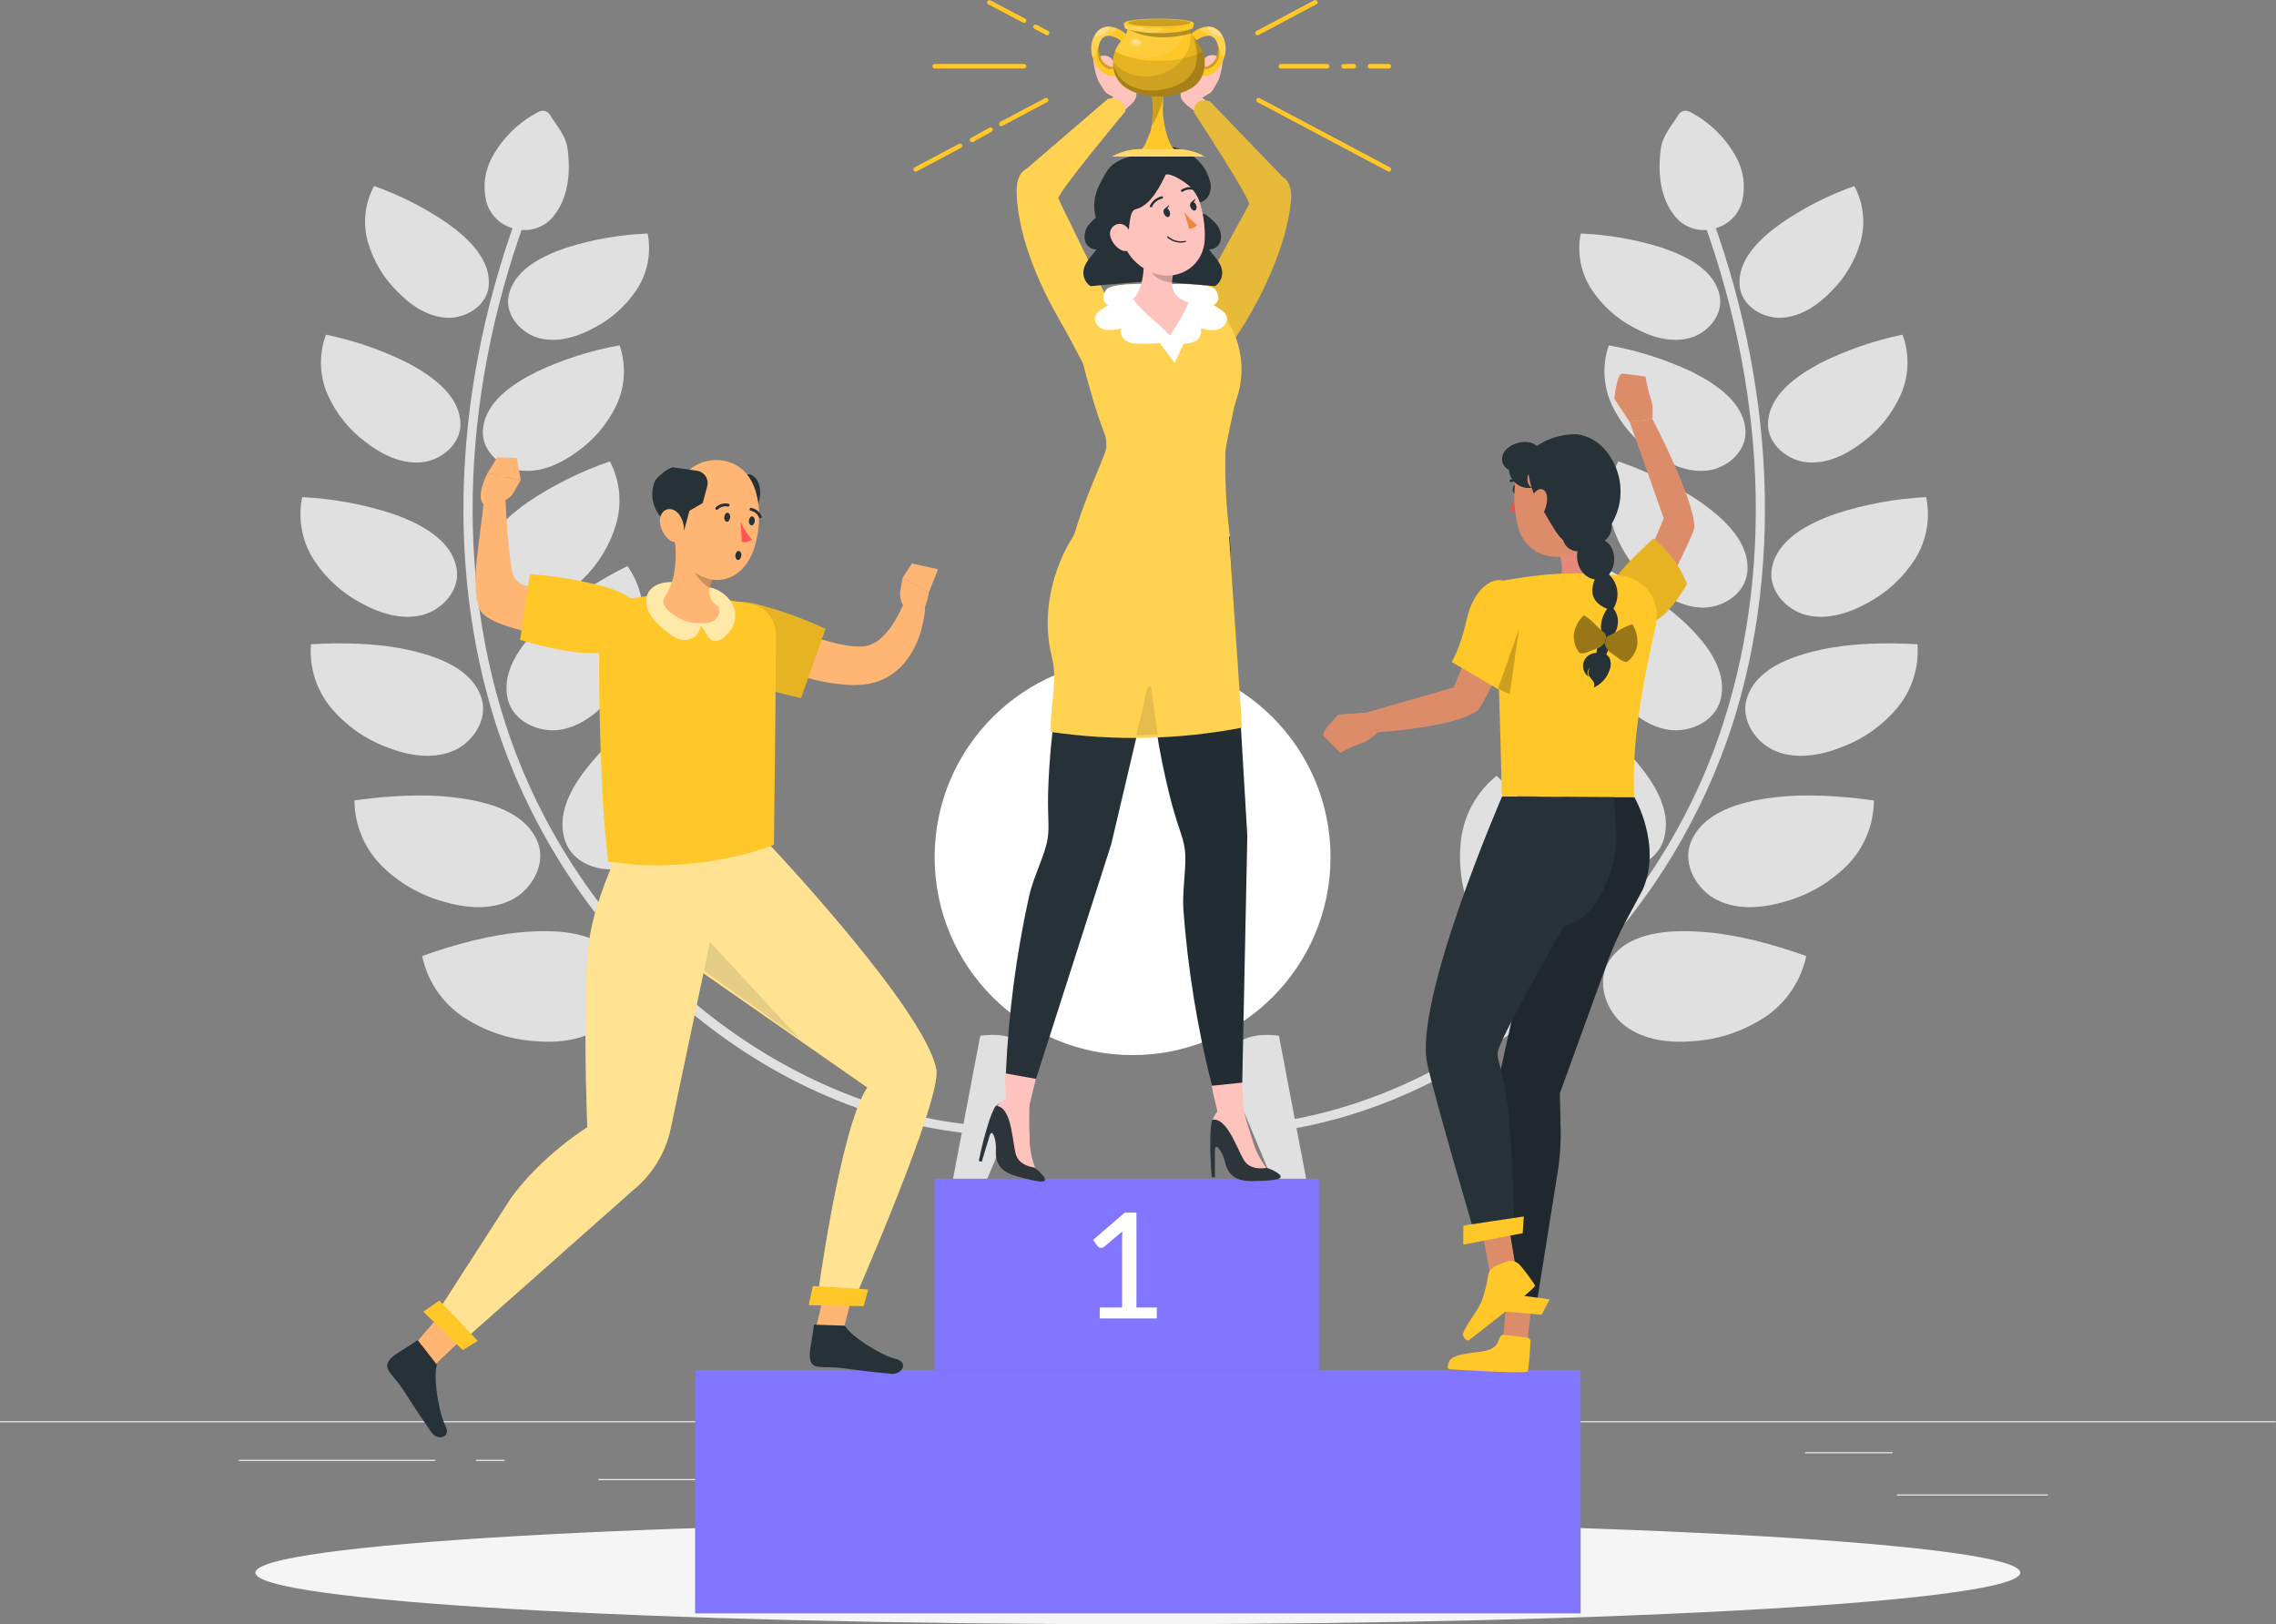 <svg xmlns="http://www.w3.org/2000/svg" width="1191" height="850" viewBox="0 0 1191 850" fill="none"><rect x="0" y="0" width="1191" height="850" fill="#808080" stroke="none"/><path d="M1071.53 782.075H992.645V782.67H1071.53V782.075Z" fill="#EBEBEB"></path><path d="M788.865 788.554H768.168V789.149H788.865V788.554Z" fill="#EBEBEB"></path><path d="M990.256 759.973H944.551V760.569H990.256V759.973Z" fill="#EBEBEB"></path><path d="M227.811 763.974H124.945V764.57H227.811V763.974Z" fill="#EBEBEB"></path><path d="M264.103 763.974H249.027V764.57H264.103V763.974Z" fill="#EBEBEB"></path><path d="M536.246 774.025H313.129V774.62H536.246V774.025Z" fill="#EBEBEB"></path><path d="M1190.85 743.753H0V744.349H1190.85V743.753Z" fill="#EBEBEB"></path><path d="M220.902 500.321C223.627 513.322 231.318 524.747 242.338 532.164C253.331 539.47 266.019 543.825 279.182 544.811C291.925 546.002 305.619 544.549 315.789 536.784C325.959 529.02 330.937 513.611 323.982 502.869C314.146 487.674 293.02 486.388 274.967 487.698C256.914 489.008 237.931 494.271 220.902 500.321Z" fill="#E0E0E0"></path><path d="M382.934 405.981C393.29 414.299 399.99 426.331 401.606 439.515C403.143 452.631 401.264 465.922 396.152 478.099C391.389 490.007 383.934 501.535 372.335 507.084C360.736 512.633 344.803 510.085 338.396 499.01C329.322 483.362 337.777 463.928 347.089 448.423C356.402 432.918 369.811 418.413 382.934 405.981Z" fill="#E0E0E0"></path><path d="M185.484 418.89C185.548 431.581 190.554 443.747 199.441 452.806C208.335 461.735 219.374 468.231 231.499 471.669C243.193 475.241 256.292 476.432 267.224 471.169C278.156 465.905 285.825 452.377 281.514 441.016C275.203 424.916 255.649 419.581 238.525 417.414C221.4 415.246 202.585 416.509 185.484 418.89Z" fill="#E0E0E0"></path><path d="M355.134 361.539C363.234 371.309 367.206 383.851 366.209 396.502C365.118 409.057 360.821 421.12 353.729 431.537C347.036 441.778 337.795 451.138 325.958 454.139C314.121 457.14 299.617 451.758 295.735 440.087C290.233 423.701 301.856 407.125 313.55 394.406C325.244 381.688 340.582 370.661 355.134 361.539Z" fill="#E0E0E0"></path><path d="M162.719 337.151C161.766 349.218 165.56 361.181 173.293 370.494C181.021 379.687 190.987 386.733 202.231 390.953C213.044 395.264 225.405 397.479 236.265 393.335C247.126 389.191 255.319 376.973 252.104 365.802C247.34 350.036 229.239 343.51 213.163 340.009C197.086 336.508 179.152 336.245 162.719 337.151Z" fill="#E0E0E0"></path><path d="M328.357 296.233C335.275 306.153 338.044 318.383 336.074 330.315C334.07 342.142 329.059 353.255 321.522 362.587C314.377 371.78 304.85 379.95 293.37 381.855C281.89 383.76 268.553 377.401 265.79 366.112C261.86 350.131 274.221 335.293 286.32 324.17C299.049 313.057 313.182 303.664 328.357 296.233Z" fill="#E0E0E0"></path><path d="M158.146 260.15C155.796 271.395 157.933 283.112 164.101 292.803C170.292 302.403 178.846 310.252 188.942 315.596C198.611 320.955 209.996 324.528 220.737 321.908C231.479 319.288 240.767 308.785 238.981 297.853C236.433 282.419 220.118 274.036 205.375 268.844C190.081 263.891 174.202 260.969 158.146 260.15Z" fill="#E0E0E0"></path><path d="M319.15 241.454C324.468 251.641 325.613 263.497 322.342 274.512C319.071 285.419 313.051 295.302 304.86 303.212C297.001 311.024 287.045 317.502 275.994 317.978C264.943 318.454 253.13 310.833 251.868 299.806C250.105 284.277 263.538 271.797 276.28 262.747C289.583 253.814 303.995 246.656 319.15 241.454Z" fill="#E0E0E0"></path><path d="M170.581 175.147C166.777 185.353 167.101 196.639 171.486 206.609C175.908 216.492 182.808 225.065 191.516 231.498C199.828 237.905 209.974 242.883 220.43 241.954C230.885 241.025 241.055 232.427 240.936 222.019C240.769 207.181 226.646 197.035 213.57 190.033C199.951 183.218 185.498 178.214 170.581 175.147Z" fill="#E0E0E0"></path><path d="M324.213 180.721C327.756 191.024 327.141 202.303 322.498 212.159C317.813 221.921 310.693 230.312 301.825 236.524C293.37 242.716 283.105 247.432 272.673 246.241C262.241 245.051 252.286 236.286 252.667 225.806C253.215 210.968 267.6 201.18 280.842 194.535C294.633 188.052 309.214 183.408 324.213 180.721Z" fill="#E0E0E0"></path><path d="M195.732 97.361C190.868 106.434 189.74 117.049 192.588 126.942C195.472 136.758 200.836 145.667 208.164 152.807C215.119 159.952 223.979 165.835 233.887 166.287C243.795 166.74 254.417 160.095 255.655 150.258C257.37 136.349 245.462 125.036 234.22 116.915C222.308 108.729 209.367 102.154 195.732 97.361Z" fill="#E0E0E0"></path><path d="M338.913 122.203C340.91 132.307 338.885 142.792 333.269 151.426C327.646 159.974 319.909 166.923 310.809 171.599C302.092 176.362 291.756 179.435 282.229 176.981C272.702 174.528 264.39 165.073 266.105 155.26C268.486 141.47 283.229 134.135 296.471 129.586C310.234 125.277 324.504 122.795 338.913 122.203Z" fill="#E0E0E0"></path><path d="M287.782 60.088C287.196 59.108 286.251 58.396 285.148 58.102C284.044 57.809 282.87 57.957 281.875 58.516C271.632 63.785 263.192 71.985 257.629 82.071C253.752 89.061 252.59 97.237 254.366 105.031C258.201 120.893 279.255 125.918 289.568 113.247C297.523 103.459 298.714 89.907 296.951 77.522C295.975 70.805 291.259 65.852 287.782 60.088Z" fill="#E0E0E0"></path><path d="M508.962 593.397C453.493 587.991 400.119 563.817 354.343 523.685C310.583 484.985 277.929 435.321 259.742 379.807C231.781 292.827 237.997 191.796 277.271 95.337L281.677 97.147C242.927 192.486 236.663 292.351 264.362 378.402C300.778 491.651 401.572 578.178 509.486 588.777L508.962 593.397Z" fill="#E0E0E0"></path><path d="M945.179 500.321C942.459 513.324 934.767 524.75 923.744 532.164C912.74 539.467 900.045 543.822 886.875 544.811C874.157 546.002 860.438 544.549 850.268 536.784C840.099 529.02 835.121 513.611 842.075 502.869C851.912 487.674 873.037 486.388 891.114 487.698C909.192 489.008 928.15 494.271 945.179 500.321Z" fill="#E0E0E0"></path><path d="M783.151 405.981C772.813 414.307 766.131 426.338 764.526 439.515C763.002 452.631 764.88 465.919 769.98 478.099C774.743 490.007 782.198 501.535 793.797 507.084C805.396 512.633 821.329 510.085 827.736 499.01C836.81 483.362 828.379 463.928 819.043 448.423C809.707 432.918 796.274 418.413 783.151 405.981Z" fill="#E0E0E0"></path><path d="M980.594 418.89C980.53 431.581 975.524 443.747 966.637 452.806C957.746 461.74 946.706 468.236 934.579 471.669C922.885 475.241 909.786 476.432 898.854 471.169C887.922 465.905 880.253 452.377 884.706 441.016C890.994 424.916 910.548 419.581 927.577 417.414C944.606 415.246 963.493 416.509 980.594 418.89Z" fill="#E0E0E0"></path><path d="M810.938 361.539C802.836 371.306 798.87 383.852 799.887 396.502C800.956 409.061 805.255 421.13 812.367 431.537C819.036 441.778 828.277 451.138 840.114 454.139C851.951 457.14 866.455 451.757 870.337 440.087C875.839 423.701 864.217 407.124 852.522 394.406C840.828 381.688 825.585 370.661 810.938 361.539Z" fill="#E0E0E0"></path><path d="M1003.36 337.151C1004.31 349.218 1000.52 361.181 992.785 370.494C985.057 379.687 975.091 386.733 963.847 390.953C953.034 395.264 940.697 397.479 929.813 393.335C918.928 389.191 910.759 376.973 913.998 365.802C918.762 350.036 936.839 343.51 952.915 340.009C968.991 336.508 986.926 336.245 1003.36 337.151Z" fill="#E0E0E0"></path><path d="M837.732 296.233C830.796 306.145 828.017 318.379 829.991 330.315C832.016 342.149 837.052 353.263 844.615 362.587C851.76 371.78 861.287 379.95 872.791 381.855C884.294 383.76 897.584 377.401 900.371 366.112C904.277 350.131 891.939 335.293 879.817 324.17C867.071 313.057 852.922 303.665 837.732 296.233Z" fill="#E0E0E0"></path><path d="M1007.94 260.15C1010.29 271.395 1008.15 283.112 1001.98 292.803C995.79 302.403 987.236 310.252 977.14 315.596C967.47 320.955 956.11 324.528 945.345 321.908C934.579 319.288 925.315 308.785 927.101 297.853C929.649 282.419 945.964 274.036 960.73 268.844C976.017 263.89 991.888 260.968 1007.94 260.15Z" fill="#E0E0E0"></path><path d="M846.83 241.454C841.512 251.641 840.367 263.497 843.638 274.512C846.981 285.436 853.075 295.319 861.334 303.212C869.17 311.024 879.126 317.502 890.177 317.978C901.228 318.454 913.041 310.833 914.303 299.806C916.066 284.277 902.657 271.797 889.891 262.747C876.529 253.799 862.052 246.641 846.83 241.454Z" fill="#E0E0E0"></path><path d="M995.552 175.147C999.349 185.356 999.015 196.642 994.623 206.609C990.201 216.492 983.301 225.065 974.593 231.498C966.281 237.905 956.135 242.883 945.703 241.954C935.271 241.025 925.054 232.427 925.173 222.019C925.34 207.181 939.463 197.035 952.539 190.033C966.166 183.216 980.626 178.212 995.552 175.147Z" fill="#E0E0E0"></path><path d="M841.86 180.721C838.317 191.024 838.933 202.303 843.575 212.159C848.26 221.921 855.38 230.312 864.248 236.524C872.703 242.716 882.968 247.432 893.4 246.241C903.832 245.051 913.787 236.286 913.406 225.806C912.859 210.968 898.497 201.18 885.231 194.535C871.441 188.052 856.859 183.408 841.86 180.721Z" fill="#E0E0E0"></path><path d="M970.347 97.361C975.211 106.434 976.339 117.049 973.491 126.942C970.62 136.764 965.254 145.675 957.914 152.807C950.96 159.952 942.1 165.835 932.192 166.287C922.284 166.74 911.662 160.095 910.423 150.258C908.709 136.349 920.617 125.036 931.978 116.915C943.851 108.737 956.753 102.162 970.347 97.361Z" fill="#E0E0E0"></path><path d="M827.164 122.203C825.167 132.307 827.193 142.792 832.809 151.426C838.432 159.974 846.168 166.923 855.268 171.599C863.985 176.362 874.203 179.435 883.849 176.981C893.495 174.528 901.688 165.073 899.973 155.26C897.591 141.47 882.872 134.135 869.606 129.586C855.843 125.277 841.574 122.795 827.164 122.203Z" fill="#E0E0E0"></path><path d="M878.295 60.088C878.885 59.106 879.834 58.394 880.941 58.1C882.048 57.807 883.226 57.956 884.225 58.516C894.456 63.792 902.887 71.991 908.447 82.071C912.324 89.061 913.486 97.237 911.71 105.03C907.875 120.892 886.821 125.918 876.508 113.247C868.553 103.458 867.363 89.907 869.149 77.522C870.101 70.805 874.817 65.852 878.295 60.088Z" fill="#E0E0E0"></path><path d="M657.113 593.397L656.66 588.633C764.527 578.059 865.392 491.532 901.784 378.401C929.412 292.469 923.22 192.629 884.398 97.194L888.828 95.384C928.078 191.843 934.294 292.874 906.333 379.854C888.153 435.352 855.506 485 811.756 523.684C766.051 563.816 712.582 587.99 657.113 593.397Z" fill="#E0E0E0"></path><path d="M512.95 542.047L498.66 617.142H516.523L541.555 557.243C541.555 557.243 539.768 538.475 512.95 542.047Z" fill="#E0E0E0"></path><path d="M669.252 542.047L683.542 617.142H665.68L640.672 557.243C640.672 557.243 642.482 538.475 669.252 542.047Z" fill="#E0E0E0"></path><path d="M592.666 552.17C649.871 552.17 696.246 505.796 696.246 448.59C696.246 391.385 649.871 345.01 592.666 345.01C535.46 345.01 489.086 391.385 489.086 448.59C489.086 505.796 535.46 552.17 592.666 552.17Z" fill="white"></path><path d="M590.943 512.896C626.458 512.896 655.248 484.105 655.248 448.59C655.248 413.075 626.458 384.284 590.943 384.284C555.427 384.284 526.637 413.075 526.637 448.59C526.637 484.105 555.427 512.896 590.943 512.896Z" fill="white"></path><path d="M595.428 850C850.466 850 1057.21 837.929 1057.21 823.039C1057.21 808.149 850.466 796.079 595.428 796.079C340.39 796.079 133.641 808.149 133.641 823.039C133.641 837.929 340.39 850 595.428 850Z" fill="#F5F5F5"></path><path d="M827.093 717.031H363.758V844.332H827.093V717.031Z" fill="#6352FF"></path><path opacity="0.2" d="M827.093 717.031H363.758V844.356H827.093V717.031Z" fill="white"></path><path d="M690.173 616.88H489.062V716.935H690.173V616.88Z" fill="#6352FF"></path><path opacity="0.2" d="M690.173 616.88H489.062V716.935H690.173V616.88Z" fill="white"></path><path d="M535.887 11.976C535.697 11.985 535.508 11.944 535.339 11.857L517.238 2.331C517.089 2.264 516.956 2.167 516.846 2.046C516.736 1.926 516.652 1.784 516.599 1.629C516.546 1.475 516.526 1.311 516.539 1.148C516.552 0.985 516.599 0.827 516.676 0.683C516.753 0.539 516.858 0.413 516.986 0.311C517.114 0.21 517.261 0.136 517.419 0.094C517.577 0.051 517.742 0.042 517.903 0.067C518.065 0.091 518.219 0.148 518.358 0.235L536.459 9.761C536.597 9.836 536.718 9.938 536.817 10.059C536.916 10.181 536.989 10.322 537.033 10.472C537.078 10.623 537.092 10.78 537.075 10.937C537.058 11.092 537.01 11.243 536.935 11.381C536.831 11.566 536.678 11.72 536.494 11.825C536.309 11.929 536.099 11.982 535.887 11.976Z" fill="#FFC727"></path><path d="M547.982 18.455C547.785 18.461 547.589 18.42 547.411 18.336L541.313 15.097C541.174 15.024 541.05 14.924 540.948 14.803C540.847 14.682 540.771 14.542 540.725 14.391C540.678 14.241 540.662 14.082 540.677 13.925C540.693 13.768 540.739 13.616 540.813 13.477C540.965 13.199 541.219 12.991 541.521 12.898C541.824 12.804 542.151 12.833 542.433 12.977L548.53 16.216C548.808 16.367 549.016 16.622 549.109 16.924C549.203 17.227 549.174 17.554 549.03 17.835C548.927 18.023 548.776 18.18 548.591 18.289C548.407 18.398 548.196 18.455 547.982 18.455Z" fill="#FFC727"></path><path d="M535.885 35.865H489.109C488.793 35.865 488.49 35.739 488.267 35.516C488.043 35.293 487.918 34.99 487.918 34.674C487.918 34.358 488.043 34.055 488.267 33.832C488.49 33.609 488.793 33.483 489.109 33.483H535.885C536.201 33.483 536.504 33.609 536.727 33.832C536.951 34.055 537.076 34.358 537.076 34.674C537.076 34.99 536.951 35.293 536.727 35.516C536.504 35.739 536.201 35.865 535.885 35.865Z" fill="#FFC727"></path><path d="M479.174 89.81C478.959 89.813 478.748 89.757 478.563 89.648C478.378 89.539 478.227 89.381 478.126 89.191C478.051 89.052 478.005 88.9 477.99 88.743C477.975 88.586 477.991 88.427 478.037 88.277C478.084 88.126 478.16 87.986 478.261 87.865C478.362 87.744 478.486 87.644 478.626 87.571L501.776 75.282C501.915 75.207 502.067 75.161 502.224 75.146C502.381 75.131 502.54 75.147 502.69 75.193C502.841 75.24 502.981 75.316 503.102 75.417C503.223 75.518 503.323 75.642 503.396 75.782C503.47 75.919 503.515 76.07 503.53 76.225C503.545 76.38 503.529 76.537 503.482 76.685C503.436 76.834 503.36 76.972 503.259 77.091C503.158 77.21 503.035 77.307 502.895 77.378L479.745 89.667C479.569 89.759 479.373 89.808 479.174 89.81Z" fill="#FFC727"></path><path d="M508.661 74.449C508.446 74.452 508.235 74.396 508.05 74.287C507.865 74.177 507.714 74.019 507.613 73.829C507.465 73.553 507.429 73.231 507.514 72.929C507.598 72.627 507.796 72.369 508.065 72.21L517.711 66.827C517.847 66.748 517.997 66.696 518.152 66.676C518.308 66.656 518.466 66.667 518.617 66.709C518.768 66.751 518.91 66.824 519.032 66.922C519.155 67.02 519.256 67.142 519.331 67.28C519.485 67.555 519.524 67.879 519.439 68.183C519.354 68.487 519.153 68.744 518.878 68.899L509.232 74.306C509.057 74.401 508.86 74.45 508.661 74.449Z" fill="#FFC727"></path><path d="M523.971 66.017C523.756 66.021 523.544 65.965 523.36 65.855C523.175 65.746 523.023 65.588 522.923 65.398C522.848 65.259 522.802 65.107 522.787 64.95C522.772 64.793 522.788 64.635 522.834 64.484C522.881 64.333 522.957 64.193 523.058 64.072C523.159 63.951 523.283 63.851 523.423 63.779L546.859 51.346C546.994 51.271 547.144 51.224 547.298 51.208C547.452 51.191 547.608 51.205 547.757 51.25C547.905 51.294 548.043 51.367 548.163 51.466C548.283 51.564 548.382 51.685 548.454 51.822C548.53 51.96 548.577 52.111 548.594 52.267C548.611 52.423 548.597 52.581 548.553 52.731C548.509 52.882 548.435 53.022 548.336 53.144C548.238 53.266 548.116 53.367 547.978 53.442L524.542 65.874C524.366 65.966 524.17 66.016 523.971 66.017Z" fill="#FFC727"></path><path d="M658.006 18.455C657.791 18.459 657.58 18.402 657.395 18.293C657.21 18.184 657.059 18.026 656.958 17.836C656.883 17.697 656.837 17.545 656.822 17.388C656.807 17.231 656.823 17.072 656.869 16.922C656.916 16.771 656.992 16.631 657.093 16.51C657.194 16.389 657.318 16.289 657.458 16.216L687.753 0.14C687.89 0.066 688.041 0.02 688.196 0.005C688.351 -0.01 688.508 0.007 688.657 0.053C688.805 0.1 688.943 0.176 689.062 0.277C689.181 0.378 689.279 0.501 689.349 0.64C689.424 0.776 689.471 0.925 689.488 1.079C689.504 1.234 689.49 1.389 689.445 1.538C689.401 1.687 689.328 1.825 689.229 1.945C689.131 2.064 689.01 2.164 688.873 2.236L658.577 18.336C658.399 18.421 658.203 18.462 658.006 18.455Z" fill="#FFC727"></path><path d="M694.479 35.865H670.234C669.918 35.865 669.615 35.74 669.392 35.517C669.168 35.293 669.043 34.99 669.043 34.675C669.043 34.359 669.168 34.056 669.392 33.832C669.615 33.609 669.918 33.484 670.234 33.484H694.479C694.795 33.484 695.098 33.609 695.322 33.832C695.545 34.056 695.67 34.359 695.67 34.675C695.67 34.831 695.64 34.986 695.58 35.13C695.52 35.275 695.432 35.406 695.322 35.517C695.211 35.627 695.08 35.715 694.935 35.775C694.791 35.834 694.636 35.865 694.479 35.865Z" fill="#FFC727"></path><path d="M708.46 35.865H703.078C702.762 35.865 702.459 35.74 702.235 35.517C702.012 35.293 701.887 34.99 701.887 34.675C701.887 34.359 702.012 34.056 702.235 33.832C702.459 33.609 702.762 33.484 703.078 33.484H708.46C708.774 33.49 709.073 33.617 709.296 33.839C709.518 34.061 709.645 34.361 709.651 34.675C709.651 34.99 709.526 35.293 709.302 35.517C709.079 35.74 708.776 35.865 708.46 35.865Z" fill="#FFC727"></path><path d="M726.806 35.865H716.898C716.582 35.865 716.279 35.74 716.056 35.517C715.833 35.293 715.707 34.99 715.707 34.675C715.707 34.359 715.833 34.056 716.056 33.832C716.279 33.609 716.582 33.484 716.898 33.484H726.758C727.074 33.484 727.377 33.609 727.6 33.832C727.823 34.056 727.949 34.359 727.949 34.675C727.949 34.982 727.83 35.278 727.617 35.5C727.404 35.722 727.113 35.853 726.806 35.865Z" fill="#FFC727"></path><path d="M726.796 89.81C726.604 89.811 726.415 89.762 726.248 89.667L657.989 53.441C657.711 53.29 657.503 53.036 657.41 52.733C657.316 52.431 657.344 52.104 657.489 51.822C657.563 51.684 657.665 51.562 657.787 51.464C657.909 51.365 658.049 51.291 658.199 51.247C658.35 51.203 658.508 51.189 658.664 51.206C658.82 51.222 658.971 51.27 659.108 51.346L727.368 87.571C727.601 87.697 727.786 87.898 727.893 88.141C727.999 88.384 728.022 88.656 727.956 88.914C727.89 89.171 727.74 89.399 727.53 89.561C727.32 89.724 727.062 89.811 726.796 89.81Z" fill="#FFC727"></path><path d="M791.441 649.414L786.582 699.977L799.229 701.906L804.731 655.177L791.441 649.414Z" fill="#DD8C6A"></path><path d="M799.039 699.93C799.553 699.99 800.025 700.242 800.361 700.635C800.696 701.028 800.871 701.533 800.849 702.05C800.686 707.278 800.241 712.494 799.516 717.674C798.873 719.198 758.312 716.578 758.312 716.578C756.883 715.53 757.693 714.435 758.479 712.101C761.289 708.195 771.269 708.219 777.199 706.932C784.225 705.384 783.773 701.526 785.059 699.502C785.267 699.182 785.56 698.926 785.905 698.762C786.249 698.598 786.632 698.533 787.012 698.573L799.039 699.93Z" fill="#FFC727"></path><path d="M855.22 417.175C855.22 417.175 869.725 441.993 859.698 465.405L851.267 481.076C847.653 487.79 844.471 494.726 841.74 501.845L816.232 572.2L816.637 590.158C816.848 598.703 816.209 607.247 814.732 615.666L803.847 683.806L782.055 680.377L783.269 569.056L816.923 417.175H855.22Z" fill="#263238"></path><g opacity="0.2"><path d="M855.22 417.175C855.22 417.175 869.725 441.992 859.698 465.405L851.267 481.076C847.653 487.789 844.471 494.726 841.74 501.844L816.232 572.2L816.637 590.158C816.848 598.703 816.209 607.247 814.732 615.666L803.847 683.806L782.055 680.376L783.269 569.056L816.923 417.175H855.22Z" fill="black"></path></g><path d="M781.021 676.113C781.545 675.946 810.888 679.995 810.888 679.995L806.72 688.021L778.449 685.64L781.021 676.113Z" fill="#FFC727"></path><path d="M775.311 324.336L760.688 359.776L715.078 372.899L721.175 383.164C721.175 383.164 761.331 380.782 773.263 371.78C775.931 369.755 794.103 331.291 794.103 331.291L775.311 324.336Z" fill="#DD8C6A"></path><path d="M715.082 372.899L700.53 373.947C700.53 373.947 690.884 383.165 692.67 385.189C694.456 387.213 701.363 393.954 701.363 393.954C704.935 391.938 708.682 390.248 712.557 388.904C715.534 388.357 721.179 383.117 721.179 383.117L715.082 372.899Z" fill="#DD8C6A"></path><path d="M818.616 484.506C818.616 484.506 785.272 542.238 783.819 550.383C782.962 555.147 786.534 557.338 789.392 582.87C791.488 601.304 792.703 639.506 792.131 643.174L772.125 647.247C772.125 647.247 750.475 573.938 746.831 556.48C739.853 523.137 786.034 416.794 786.034 416.794L844.695 417.175L845.791 436.538C846.743 453.21 835.311 482.529 818.616 484.506Z" fill="#263238"></path><path d="M775.527 643.65L779.838 667.301L793.2 663.633L789.008 638.315L775.527 643.65Z" fill="#DD8C6A"></path><path d="M787.986 660.322C789.302 659.788 790.756 659.694 792.13 660.054C793.504 660.415 794.724 661.211 795.607 662.323C798.391 665.625 800.96 669.101 803.3 672.731C803.8 674.303 768.48 701.55 768.48 701.55C766.741 701.693 764.812 698.549 765.693 697.548C767.718 692.404 773.053 686.426 775.387 680.877C776.916 676.521 778.032 672.032 778.721 667.468C778.903 666.364 779.368 665.326 780.068 664.454C780.769 663.582 781.684 662.905 782.722 662.49L787.986 660.322Z" fill="#FFC727"></path><path d="M765.767 641.507C766.219 641.197 797.396 636.624 797.396 636.624L796.824 645.365L765.695 651.343L765.767 641.507Z" fill="#FFC727"></path><path d="M793.412 258.269C792.547 261.275 791.366 264.181 789.887 266.938C790.305 267.429 790.852 267.793 791.467 267.991C792.081 268.189 792.738 268.212 793.364 268.057L793.412 258.269Z" fill="#DF5753"></path><path d="M793.226 253.838C792.321 253.838 791.606 254.934 791.583 256.22C791.559 257.506 792.297 258.602 793.202 258.602C794.107 258.602 794.846 257.506 794.846 256.22C794.846 254.934 794.131 253.838 793.226 253.838Z" fill="#263238"></path><path d="M835.731 274.44C833.706 284.539 831.634 303.021 838.684 309.856C838.684 309.856 835.85 320.097 817.058 320.002C796.385 320.002 807.246 309.689 807.246 309.689C818.535 307.046 818.297 298.686 816.367 290.802L835.731 274.44Z" fill="#E58A7B"></path><path d="M841.382 251.433C840.239 268.319 840.12 275.488 831.546 284.11C818.637 297.09 798.202 292.017 794.225 275.226C790.676 260.007 790.962 238.191 807.586 231.57C819.375 226.806 834.952 229.188 839.739 241.097C841.061 244.373 841.623 247.908 841.382 251.433Z" fill="#DD8C6A"></path><path d="M844.672 311.023C844.817 310.027 844.567 309.013 843.975 308.199C843.383 307.385 842.496 306.834 841.504 306.664C833.883 305.378 816.52 302.711 807.756 303.878C801.254 304.759 799.539 308.522 799.229 311.642C799.143 312.639 799.451 313.629 800.088 314.4C800.725 315.171 801.64 315.66 802.635 315.763H803.254L841.028 314.238C841.91 314.197 842.753 313.856 843.415 313.271C844.078 312.687 844.521 311.894 844.672 311.023Z" fill="#FFC727"></path><path opacity="0.6" d="M844.672 311.023C844.817 310.027 844.567 309.013 843.975 308.199C843.383 307.385 842.496 306.834 841.504 306.664C833.883 305.378 816.52 302.711 807.756 303.878C801.254 304.759 799.539 308.522 799.229 311.642C799.143 312.639 799.451 313.629 800.088 314.4C800.725 315.171 801.64 315.66 802.635 315.763H803.254L841.028 314.238C841.91 314.197 842.753 313.856 843.415 313.271C844.078 312.687 844.521 311.894 844.672 311.023Z" fill="black"></path><path d="M858.263 300.877L870.6 271.225L852.785 220.685L864.694 219.28C864.694 219.28 886.558 260.936 886.677 275.893C886.677 279.251 867.266 317.144 867.266 317.144L858.263 300.877Z" fill="#DD8C6A"></path><path d="M840.945 310.713C840.945 303.449 865.215 281.799 865.215 281.799C872.742 287.713 878.608 295.475 882.244 304.33L882.768 305.64C882.768 305.64 870.859 327.075 861.571 326.003C851.83 324.932 840.945 319.811 840.945 310.713Z" fill="#FFC727"></path><path opacity="0.1" d="M840.945 310.713C840.945 303.449 865.215 281.799 865.215 281.799C872.742 287.713 878.608 295.475 882.244 304.33L882.768 305.64C882.768 305.64 870.859 327.075 861.571 326.003C851.83 324.932 840.945 319.811 840.945 310.713Z" fill="black"></path><path d="M782 304.712C782 304.712 784.001 332.339 785.906 416.651L855.118 417.032C854.237 392.668 856.904 369.708 866.526 326.814C867.19 323.897 867.224 320.873 866.628 317.943C866.031 315.012 864.817 312.242 863.066 309.817C861.315 307.393 859.067 305.369 856.473 303.881C853.879 302.393 850.998 301.474 848.021 301.187C846.115 300.996 844.186 300.853 842.281 300.734C831.819 299.917 821.312 299.861 810.842 300.567C797.314 301.687 782 304.712 782 304.712Z" fill="#FFC727"></path><path d="M767.643 323.622C764.046 339.746 759.664 346.439 759.664 346.439L785.22 361.443C785.22 361.443 803.321 317.239 800.129 308.379C798.176 302.973 792.341 302.758 788.006 304.235C788.006 304.235 787.887 304.235 787.84 304.235C780.075 301.115 770.787 309.689 767.643 323.622Z" fill="#FFC727"></path><path d="M800.251 235.142C798.31 245.124 800.244 255.471 805.657 264.08C809.087 269.462 811.898 275.226 815.565 280.132C816.73 281.713 818.209 283.037 819.908 284.021C821.608 285.005 823.492 285.628 825.443 285.852C827.394 286.075 829.37 285.894 831.248 285.32C833.126 284.746 834.865 283.79 836.358 282.514C842.94 276.876 847.068 268.898 847.869 260.268C848.669 251.639 846.078 243.037 840.645 236.285C836.924 231.409 831.446 228.179 825.378 227.282C820.202 227.138 815.055 228.096 810.278 230.093C806.658 231.474 803.871 233.904 800.251 235.142Z" fill="#263238"></path><path d="M809.581 260.721C809.558 263.925 808.625 267.055 806.889 269.748C804.508 273.225 801.864 271.892 801.197 268.152C800.602 264.889 801.197 259.078 804.055 256.839C806.913 254.601 809.581 256.935 809.581 260.721Z" fill="#DD8C6A"></path><path opacity="0.2" d="M783.953 360.253L794.837 329.291L790.074 363.039C787.877 362.504 785.8 361.559 783.953 360.253Z" fill="black"></path><path d="M852.781 220.78L844.73 208.61C844.73 208.61 846.16 195.32 848.851 195.511C851.542 195.701 861.093 197.059 861.093 197.059C861.688 201.103 862.637 205.088 863.927 208.967C865.308 211.682 864.594 219.351 864.594 219.351L852.781 220.78Z" fill="#DD8C6A"></path><path d="M786.364 238.071C785.83 239.543 785.866 241.161 786.466 242.607C787.065 244.052 788.184 245.221 789.603 245.883C789.714 247.331 790.13 248.738 790.823 250.013C791.516 251.289 792.47 252.403 793.624 253.285C794.777 254.166 796.103 254.794 797.516 255.127C798.928 255.461 800.395 255.492 801.821 255.22C799.13 254.196 798.701 250.456 799.939 247.765C802.202 243.002 809.99 237.571 803.464 232.808C798.51 229.164 788.341 232.403 786.364 238.071Z" fill="#263238"></path><path d="M790.719 252.314C791.512 251.995 792.369 251.872 793.219 251.955C794.069 252.038 794.886 252.324 795.602 252.79L795.792 252.909C795.947 252.967 796.117 252.967 796.271 252.91C796.426 252.853 796.555 252.743 796.635 252.599C796.716 252.456 796.742 252.288 796.71 252.126C796.678 251.965 796.589 251.82 796.459 251.719C795.573 251.114 794.556 250.729 793.491 250.596C792.426 250.464 791.346 250.587 790.338 250.956C790.189 251.019 790.064 251.128 789.981 251.266C789.935 251.346 789.904 251.433 789.893 251.525C789.881 251.616 789.887 251.709 789.911 251.798C789.936 251.886 789.978 251.969 790.035 252.042C790.092 252.114 790.162 252.174 790.243 252.219C790.384 252.309 790.554 252.343 790.719 252.314Z" fill="#263238"></path><path d="M839.78 344.129C839.78 343.986 843.424 337.579 842.9 333.625C843.953 332.735 844.818 331.645 845.448 330.419C846.077 329.193 846.458 327.854 846.568 326.48C846.889 323.597 846.077 320.703 844.306 318.406C846.022 315.625 846.722 312.336 846.288 309.097C845.854 305.858 844.312 302.87 841.924 300.639C846.187 295.59 845.52 286.039 839.733 282.895C841.59 281.477 842.839 279.408 843.228 277.104C843.617 274.801 843.117 272.435 841.829 270.486C840.9 270.486 840.924 269.367 840.09 269.748C836.47 271.7 833.38 274.504 831.087 277.917C827.688 275.749 823.613 274.902 819.631 275.536C818.653 276.663 818.018 278.047 817.801 279.524C817.585 281.001 817.796 282.509 818.41 283.869C819.024 285.23 820.015 286.386 821.265 287.201C822.516 288.016 823.974 288.456 825.466 288.468C824.276 295.042 827.848 302.258 834.541 303.187C831.54 310.499 833.731 315.691 841.043 318.621C837.851 322.717 836.47 329.243 839.28 333.625C838.096 334.685 837.139 335.975 836.467 337.416C835.796 338.857 835.424 340.42 835.374 342.009C834.874 346.963 839.78 344.129 839.78 344.129Z" fill="#263238"></path><path d="M837.025 341.961C835.435 341.525 833.742 341.679 832.256 342.393C830.771 343.107 829.594 344.334 828.941 345.848C828.289 347.361 828.205 349.06 828.706 350.63C829.207 352.2 830.258 353.537 831.666 354.393C831.32 354.058 831.056 353.647 830.894 353.193C830.732 352.739 830.676 352.254 830.731 351.776C830.786 351.297 830.951 350.837 831.212 350.432C831.474 350.027 831.824 349.687 832.238 349.439C831.731 349.947 831.38 350.589 831.228 351.29C831.076 351.991 831.129 352.721 831.38 353.393C832.047 354.431 832.779 355.425 833.572 356.37C833.955 356.85 834.197 357.429 834.268 358.039C834.34 358.649 834.239 359.268 833.977 359.824C835.939 358.946 837.696 357.666 839.132 356.066C840.568 354.465 841.652 352.581 842.312 350.535C843.074 348.607 843.074 346.461 842.312 344.533C841.846 343.575 841.072 342.8 840.113 342.334C839.154 341.867 838.067 341.736 837.025 341.961Z" fill="#263238"></path><path d="M837.021 338.746L830.067 341.556C828.963 341.882 827.807 341.996 826.661 341.89C824.387 339.103 823.285 335.542 823.588 331.958C824.12 328.094 826.002 324.542 828.9 321.931C831.459 323.634 833.796 325.65 835.854 327.933C836.986 329.101 838.196 330.191 839.474 331.196C840.053 331.836 840.407 332.647 840.485 333.506C840.562 334.365 840.358 335.226 839.903 335.959C839.008 337.346 837.747 338.459 836.259 339.175C836.33 338.722 836.95 339.103 837.021 338.746Z" fill="#FFC727"></path><path d="M842.001 340.842L848.027 345.319C849.001 345.924 850.086 346.329 851.218 346.51C854.125 344.397 856.098 341.237 856.72 337.698C857.194 333.826 856.282 329.912 854.148 326.647C851.238 327.643 848.462 328.995 845.883 330.672C844.492 331.502 843.052 332.25 841.573 332.911C840.864 333.379 840.323 334.061 840.027 334.857C839.732 335.653 839.697 336.523 839.929 337.341C840.45 338.911 841.389 340.311 842.644 341.389C842.692 341.008 841.977 341.223 842.001 340.842Z" fill="#FFC727"></path><path opacity="0.4" d="M837.021 338.746L830.067 341.556C828.963 341.882 827.807 341.996 826.661 341.89C824.387 339.103 823.285 335.542 823.588 331.958C824.12 328.094 826.002 324.542 828.9 321.931C831.459 323.634 833.796 325.65 835.854 327.933C836.986 329.101 838.196 330.191 839.474 331.196C840.053 331.836 840.407 332.647 840.485 333.506C840.562 334.365 840.358 335.226 839.903 335.959C839.008 337.346 837.747 338.459 836.259 339.175C836.33 338.722 836.95 339.103 837.021 338.746Z" fill="black"></path><path opacity="0.4" d="M842.001 340.842L848.027 345.319C849.001 345.924 850.086 346.329 851.218 346.51C854.125 344.397 856.098 341.237 856.72 337.698C857.194 333.826 856.282 329.912 854.148 326.647C851.238 327.643 848.462 328.995 845.883 330.672C844.492 331.502 843.052 332.25 841.573 332.911C840.864 333.379 840.323 334.061 840.027 334.857C839.732 335.653 839.697 336.523 839.929 337.341C840.45 338.911 841.389 340.311 842.644 341.389C842.692 341.008 841.977 341.223 842.001 340.842Z" fill="black"></path><path d="M546.329 615.928C544.896 613.993 543.12 612.338 541.09 611.045C541.09 611.045 536.136 602.781 538.041 582.155L529.919 577.678C528.534 576.947 526.959 576.659 525.405 576.85C523.851 577.042 522.393 577.705 521.226 578.749C520.892 579.031 520.61 579.37 520.393 579.75C519.426 581.731 518.575 583.767 517.844 585.847C515.529 592.969 513.636 600.222 512.176 607.568L513.724 608.02L517.82 594.516C519.154 589.92 521.417 596.302 521.155 601.542C520.893 606.782 521.703 612.689 531.801 615.523C543.543 618.786 548.616 619.595 546.329 615.928Z" fill="#2E353A"></path><path d="M537.262 584.275L526.64 580.869L525.973 565.364L527.926 547.454L545.717 549.431L540.668 570.294L537.262 584.275Z" fill="#FFC3BD"></path><path d="M538.792 574.676C538.792 574.676 538.315 584.203 538.792 594.992C538.7 600.477 539.671 605.928 541.65 611.045C541.65 611.045 533.671 610.449 531.694 604.471C529.717 598.493 529.694 579.868 521.715 578.82C522.657 577.692 523.719 576.669 524.883 575.772C526.669 574.343 538.792 574.676 538.792 574.676Z" fill="#FFC3BD"></path><path d="M620.648 54.633L627.532 60.04L635.915 56.562L628.294 50.537C628.294 50.537 623.649 47.798 620.648 54.633Z" fill="#FFC3BD"></path><path d="M590.799 55.443C591.909 54.582 592.895 53.572 593.728 52.442C594.471 51.358 594.806 50.046 594.675 48.739C594.545 47.431 593.956 46.212 593.014 45.297C590.968 43.089 588.628 41.173 586.059 39.604C583.987 36.746 583.94 33.245 581.558 30.673C579.176 28.101 575.056 28.958 572.031 31.292C572.031 31.292 573.055 40.033 575.461 43.606C576.914 45.773 578.033 48.75 580.51 49.584C580.605 49.465 588.465 54.18 590.799 55.443Z" fill="#FFC3BD"></path><path d="M582.894 50.536L574.367 57.682L583.513 62.778L593.635 52.752C593.635 52.752 591.444 46.035 582.894 50.536Z" fill="#FFC3BD"></path><path d="M621.835 55.61C620.71 54.77 619.701 53.785 618.834 52.68C618.037 51.602 617.653 50.272 617.754 48.935C617.855 47.597 618.432 46.34 619.382 45.392C621.371 43.134 623.663 41.162 626.193 39.533C628.17 36.628 628.146 33.127 630.48 30.483C632.814 27.839 636.935 28.625 640.007 30.888C640.007 30.888 639.197 39.653 636.887 43.273C635.482 45.488 634.505 48.489 631.981 49.37C631.886 49.37 624.145 54.276 621.835 55.61Z" fill="#FFC3BD"></path><path d="M623.996 160.761L643.264 181.101C649.909 172.979 672.202 137.635 675.488 105.554C676.56 95.05 671.487 92.883 671.487 92.883L633.118 53.037C624.21 50.417 624.711 58.658 624.711 58.658C624.711 58.658 654.601 104.315 653.624 106.911C653.053 108.388 623.996 160.761 623.996 160.761Z" fill="#FFC727"></path><path opacity="0.1" d="M623.996 160.761L643.264 181.101C649.909 172.979 672.202 137.635 675.488 105.554C676.56 95.05 671.487 92.883 671.487 92.883L633.118 53.037C624.21 50.417 624.711 58.658 624.711 58.658C624.711 58.658 654.601 104.315 653.624 106.911C653.053 108.388 623.996 160.761 623.996 160.761Z" fill="black"></path><path opacity="0.1" d="M623.996 160.761L643.264 181.101C649.909 172.979 672.202 137.635 675.488 105.554C676.56 95.05 671.487 92.883 671.487 92.883L633.118 53.037C624.21 50.417 624.711 58.658 624.711 58.658C624.711 58.658 654.601 104.315 653.624 106.911C653.053 108.388 623.996 160.761 623.996 160.761Z" fill="white"></path><path d="M580.322 158.142L579.893 160.095C578.226 167.788 567.985 179.029 560.458 176.91C554.433 168.312 532.95 133.11 532.021 100.862C531.711 90.287 536.951 88.525 536.951 88.525L579.822 51.704C588.872 50.537 588.872 58.277 588.872 58.277C588.872 58.277 553.147 101.148 553.837 103.815C554.242 105.34 580.322 158.142 580.322 158.142Z" fill="#FFC727"></path><g opacity="0.2"><path d="M580.322 158.142L579.893 160.095C578.226 167.788 567.985 179.029 560.458 176.91C554.433 168.312 532.95 133.11 532.021 100.862C531.711 90.287 536.951 88.525 536.951 88.525L579.822 51.704C588.872 50.537 588.872 58.277 588.872 58.277C588.872 58.277 553.147 101.148 553.837 103.815C554.242 105.34 580.322 158.142 580.322 158.142Z" fill="white"></path></g><path d="M554.074 166.74C558.576 174.48 563.41 184.055 568.055 192.581C568.509 193.405 569.155 194.108 569.939 194.628C570.723 195.149 571.621 195.472 572.557 195.57C573.493 195.668 574.438 195.539 575.313 195.192C576.188 194.846 576.966 194.294 577.582 193.582C585.655 184.341 589.8 170.479 586.179 159.238C581.416 157.142 576.153 155.046 571.484 152.95C564.744 156.26 557.956 160.333 554.074 166.74Z" fill="#FFC727"></path><path opacity="0.2" d="M554.074 166.74C558.576 174.48 563.41 184.055 568.055 192.581C568.509 193.405 569.155 194.108 569.939 194.628C570.723 195.149 571.621 195.472 572.557 195.57C573.493 195.668 574.438 195.539 575.313 195.192C576.188 194.846 576.966 194.294 577.582 193.582C585.655 184.341 589.8 170.479 586.179 159.238C581.416 157.142 576.153 155.046 571.484 152.95C564.744 156.26 557.956 160.333 554.074 166.74Z" fill="white"></path><path d="M648.149 205.204L645.768 213.111C644.219 221.304 642.124 229.068 641.219 236.38C640.879 251.289 641.675 266.201 643.6 280.989C643.6 280.989 645.506 315.095 645.434 317.405L554.93 317.024C558.097 275.583 578.937 239.69 578.937 233.927C578.937 226.615 578.461 230.211 572.221 210.11C572.221 210.11 572.221 209.991 572.221 209.872C572.221 209.753 572.102 209.443 572.006 209.229C571.938 208.93 571.851 208.635 571.744 208.347C571.744 208.157 571.744 207.966 571.578 207.752L570.887 205.37C569.291 199.94 566.576 190.175 563.932 178.362C562.218 170.597 566.314 160.69 574.055 158.951L575.365 158.737C579.414 158.213 583.891 157.713 588.464 157.498C598.684 156.772 608.944 156.772 619.164 157.498C624.171 157.839 629.156 158.451 634.097 159.332C635.669 159.57 637.837 161.714 640.099 164.572C644.389 170.314 647.338 176.944 648.731 183.975C650.124 191.006 649.925 198.259 648.149 205.204Z" fill="#FFC727"></path><g opacity="0.2"><path d="M648.149 205.204L645.768 213.111C644.219 221.304 642.124 229.068 641.219 236.38C640.879 251.289 641.675 266.201 643.6 280.989C643.6 280.989 645.506 315.095 645.434 317.405L554.93 317.024C558.097 275.583 578.937 239.69 578.937 233.927C578.937 226.615 578.461 230.211 572.221 210.11C572.221 210.11 572.221 209.991 572.221 209.872C572.221 209.753 572.102 209.443 572.006 209.229C571.938 208.93 571.851 208.635 571.744 208.347C571.744 208.157 571.744 207.966 571.578 207.752L570.887 205.37C569.291 199.94 566.576 190.175 563.932 178.362C562.218 170.597 566.314 160.69 574.055 158.951L575.365 158.737C579.414 158.213 583.891 157.713 588.464 157.498C598.684 156.772 608.944 156.772 619.164 157.498C624.171 157.839 629.156 158.451 634.097 159.332C635.669 159.57 637.837 161.714 640.099 164.572C644.389 170.314 647.338 176.944 648.731 183.975C650.124 191.006 649.925 198.259 648.149 205.204Z" fill="white"></path></g><path d="M606.623 148.591C607.051 148.591 581.972 147.686 579.066 151.449C578.017 152.715 577.436 154.305 577.423 155.95C577.426 156.766 577.679 157.562 578.147 158.23C578.616 158.899 579.277 159.408 580.043 159.69C576.78 161.643 572.35 163.667 572.898 167.43C573.202 168.773 573.911 169.991 574.929 170.92C575.947 171.848 577.224 172.442 578.59 172.622C581.335 172.907 584.11 172.615 586.736 171.765C586.371 172.94 586.39 174.2 586.788 175.365C587.186 176.529 587.943 177.537 588.95 178.243C590.914 179.363 593.145 179.931 595.405 179.886C599.581 180.096 603.767 179.913 607.909 179.339C609.195 175.909 607.552 171.765 605.741 168.573C601.478 161.023 611.743 155.569 606.623 148.591Z" fill="#FFC727"></path><path d="M606.623 148.591C607.051 148.591 581.972 147.686 579.066 151.449C578.017 152.715 577.436 154.305 577.423 155.95C577.426 156.766 577.679 157.562 578.147 158.23C578.616 158.899 579.277 159.408 580.043 159.69C576.78 161.643 572.35 163.667 572.898 167.43C573.202 168.773 573.911 169.991 574.929 170.92C575.947 171.848 577.224 172.442 578.59 172.622C581.335 172.907 584.11 172.615 586.736 171.765C586.371 172.94 586.39 174.2 586.788 175.365C587.186 176.529 587.943 177.537 588.95 178.243C590.914 179.363 593.145 179.931 595.405 179.886C599.581 180.096 603.767 179.913 607.909 179.339C609.195 175.909 612.672 172.051 610.767 168.835C606.504 161.285 611.743 155.569 606.623 148.591Z" fill="white"></path><path d="M609.434 148.71C609.006 148.71 632.965 147.686 635.871 151.449C636.94 152.706 637.53 154.3 637.538 155.95C637.525 156.764 637.269 157.555 636.802 158.221C636.335 158.888 635.679 159.399 634.918 159.689C638.181 161.642 642.587 163.667 642.063 167.43C641.754 168.775 641.041 169.994 640.019 170.922C638.997 171.85 637.716 172.443 636.347 172.622C633.602 172.904 630.828 172.612 628.202 171.765C628.576 172.937 628.565 174.198 628.171 175.364C627.777 176.529 627.02 177.538 626.011 178.243C624.04 179.366 621.801 179.934 619.533 179.886C615.365 180.097 611.186 179.914 607.053 179.338C605.766 175.909 607.41 171.765 609.196 168.573C613.459 161.023 604.314 155.688 609.434 148.71Z" fill="white"></path><path d="M605.074 177.171L614.72 189.937L620.674 177.171H605.074Z" fill="white"></path><path d="M576.371 111.77C573.946 113.342 571.763 115.259 569.893 117.462C568.96 118.572 568.278 119.87 567.891 121.267C567.505 122.665 567.424 124.129 567.654 125.56C567.932 126.981 568.699 128.259 569.822 129.172C570.944 130.086 572.352 130.578 573.799 130.562C571.703 133.372 567.892 137.207 567.178 140.636C566.723 142.332 566.818 144.127 567.446 145.766C568.075 147.405 569.207 148.802 570.679 149.758C580.491 148.758 590.375 148.186 600.164 147.186C600.307 142.137 600.95 137.659 601.069 132.658C594.734 124.274 585.16 117.724 576.371 111.77Z" fill="#263238"></path><path d="M630.101 111.77C632.521 113.348 634.703 115.265 636.579 117.462C637.508 118.575 638.188 119.873 638.574 121.269C638.96 122.666 639.043 124.129 638.818 125.56C638.54 126.981 637.773 128.259 636.65 129.172C635.528 130.086 634.12 130.578 632.673 130.562C634.769 133.372 638.58 137.207 639.294 140.636C639.75 142.334 639.654 144.133 639.021 145.773C638.387 147.412 637.248 148.808 635.769 149.758C625.981 148.758 616.097 148.186 606.308 147.186C606.165 142.137 605.522 137.659 605.379 132.658C611.809 124.274 621.384 117.724 630.101 111.77Z" fill="#263238"></path><path d="M597.806 123.845C599.021 133.372 599.783 150.592 592.828 156.427C598.02 163.572 604.737 167.716 612.263 175.624C620.456 163.191 621.956 158.285 621.956 158.285C611.667 155.117 612.43 147.4 614.811 140.232L597.806 123.845Z" fill="#FFC3BD"></path><path opacity="0.2" d="M599.66 125.632C599.423 131.213 600.398 136.779 602.518 141.947C603.994 145.519 608.567 147.353 613.283 148.02C613.354 145.368 613.828 142.742 614.688 140.232L599.66 125.632Z" fill="black"></path><path d="M583.652 111.175C587.225 126.489 588.297 133.015 597.49 139.755C611.209 149.71 629.214 142.137 630.357 126.013C631.358 111.722 625.356 89.001 609.279 85.381C605.724 84.567 602.02 84.674 598.517 85.692C595.015 86.71 591.83 88.604 589.264 91.196C586.698 93.788 584.836 96.992 583.854 100.505C582.872 104.018 582.803 107.723 583.652 111.27V111.175Z" fill="#FFC3BD"></path><path d="M595.561 81.261C606.207 72.71 616.997 77.164 622.641 80.594C625.465 82.317 627.894 84.616 629.769 87.341C631.645 90.066 632.925 93.155 633.526 96.408C633.978 98.957 632.906 104.72 627.976 105.935C626.818 102.929 625.096 100.173 622.903 97.813C619.474 94.693 612.852 90.668 610.09 91.311C607.136 97.004 602.421 107.578 594.108 109.555C587.845 111.032 594.251 142.899 581.509 129.657C566.266 108.793 574.221 98.695 578.747 90.382C583.272 82.07 595.561 81.261 595.561 81.261Z" fill="#263238"></path><path d="M620.477 126.703C620.543 126.661 620.594 126.6 620.624 126.527C620.654 126.455 620.661 126.375 620.644 126.298C620.621 126.206 620.564 126.125 620.485 126.072C620.405 126.019 620.309 125.998 620.215 126.013C618.67 126.362 617.064 126.342 615.528 125.953C613.993 125.563 612.571 124.817 611.379 123.774C611.304 123.705 611.206 123.667 611.105 123.667C611.003 123.667 610.906 123.705 610.831 123.774C610.764 123.845 610.727 123.938 610.727 124.036C610.727 124.133 610.764 124.227 610.831 124.298C612.109 125.434 613.643 126.244 615.302 126.659C616.961 127.073 618.695 127.08 620.358 126.679L620.477 126.703Z" fill="#263238"></path><path d="M622.263 119.725C623.059 119.723 623.846 119.55 624.569 119.217C625.292 118.884 625.936 118.399 626.455 117.796C623.912 115.821 621.645 113.514 619.715 110.937L622.263 119.725Z" fill="#ED893E"></path><path d="M581.139 124.059C581.576 125.508 582.296 126.856 583.256 128.025C584.217 129.194 585.4 130.161 586.736 130.871C590.309 132.681 592.905 129.704 592.595 125.917C592.309 122.511 590.214 117.438 586.212 117.152C585.535 117.12 584.857 117.223 584.219 117.454C583.581 117.684 582.995 118.039 582.495 118.497C581.995 118.956 581.59 119.508 581.304 120.124C581.019 120.739 580.857 121.405 580.83 122.082C580.814 122.755 580.919 123.424 581.139 124.059Z" fill="#FFC3BD"></path><path d="M572.414 205.538C572.653 206.419 572.891 207.181 573.081 207.919C572.843 207.205 572.629 206.443 572.391 205.538H572.414Z" fill="#FFC727"></path><path d="M651.248 591.467L639.268 590.967L634.766 571.866L631.527 554.146L649.152 550.955L650.271 572.39L651.248 591.467Z" fill="#FFC3BD"></path><path d="M669.258 614.379C667.321 612.928 665.133 611.846 662.804 611.188C662.804 611.188 655.659 604.686 651.657 584.37L642.607 582.393C641.072 582.091 639.481 582.265 638.047 582.89C636.613 583.516 635.404 584.564 634.581 585.894C634.338 586.266 634.161 586.677 634.057 587.109C633.694 589.284 633.464 591.479 633.366 593.682C633.168 601.169 633.422 608.662 634.128 616.118H635.748V601.994C635.748 597.231 639.701 602.685 640.94 607.782C642.178 612.879 644.631 618.285 655.23 618.118C667.353 617.904 672.426 617.237 669.258 614.379Z" fill="#2E353A"></path><path d="M649.723 577.129C649.723 577.129 651.986 586.394 655.439 596.635C656.924 601.909 659.406 606.849 662.751 611.188C662.751 611.188 654.963 612.879 651.343 607.734C647.723 602.59 642.412 584.727 634.48 585.989C635.048 584.642 635.768 583.364 636.624 582.179C638.005 580.273 649.723 577.129 649.723 577.129Z" fill="#FFC3BD"></path><path d="M652.704 437.514L650.037 566.555L634.174 568.198C626.547 537.898 621.551 506.996 619.241 475.836C618.598 465.166 621.147 452.757 619.98 444.302C618.932 436.919 616.002 432.394 611.882 415.579C606.904 395.358 601.712 368.231 603.046 347.105C603.046 347.105 581.372 324.479 586.898 293.636L606.213 288.515L634.603 280.942H643.535L643.725 284.705L652.704 437.514Z" fill="#263238"></path><g opacity="0.1"><path d="M652.704 437.514L650.037 566.555L634.174 568.198C626.547 537.898 621.551 506.996 619.241 475.836C618.598 465.166 621.147 452.757 619.98 444.302C618.932 436.919 616.002 432.394 611.882 415.579C606.904 395.358 601.712 368.231 603.046 347.105C603.046 347.105 581.372 324.479 586.898 293.636L606.213 288.515L634.603 280.942H642.582L642.772 284.705L652.704 437.514Z" fill="black"></path></g><path d="M617.979 286.777L581.516 441.73L542.122 564.626L526.355 561.792C527.721 530.536 531.793 499.458 538.526 468.906C540.908 458.474 546.933 447.304 548.219 438.872C549.339 431.489 547.838 426.226 548.672 409.03C549.672 388.214 552.435 360.729 559.747 340.889C559.747 340.889 545.457 313 559.532 285.039L617.979 286.777Z" fill="#263238"></path><path d="M643.99 289.159L616.91 291.278L559.535 285.062L561.536 280.632L634.63 280.942L643.538 280.989H643.633L643.752 284.752L643.99 289.159Z" fill="#263238"></path><path d="M616.385 79.712H595.426C597.504 78.338 599.076 76.323 599.903 73.972C601.094 70.471 601.999 70.138 602.547 66.16C602.992 63.084 603.222 59.98 603.238 56.872C603.243 52.662 602.674 48.472 601.547 44.416H610.192C609.085 48.468 608.508 52.647 608.477 56.848C608.572 62.71 609.709 68.509 611.836 73.972C612.691 76.328 614.287 78.342 616.385 79.712Z" fill="#FFC727"></path><path opacity="0.2" d="M610.264 44.416C609.906 46.464 609.501 48.322 609.073 50.084C607.784 55.758 605.589 61.187 602.571 66.161C603.015 63.084 603.246 59.981 603.261 56.872C603.266 52.663 602.697 48.472 601.57 44.416H610.264Z" fill="black"></path><path d="M591.247 20.146L588.508 23.528L587.127 21.909C585.22 20.005 582.674 18.876 579.982 18.741H579.363C578.782 18.827 578.225 19.028 577.722 19.33C577.219 19.633 576.781 20.031 576.433 20.504C575.886 21.213 575.481 22.022 575.242 22.885C575.173 23.128 575.117 23.375 575.076 23.624C574.793 25.517 574.998 27.452 575.671 29.244C576.075 30.796 576.94 32.189 578.152 33.239C579.364 34.289 580.865 34.948 582.459 35.127H584.412V39.748H582.459C578.1 39.748 574.052 36.366 572.099 31.126C572.099 30.769 571.86 30.411 571.765 30.078C571.037 27.95 570.822 25.681 571.137 23.455C571.451 21.228 572.287 19.107 573.575 17.265C574.299 16.265 575.242 15.445 576.332 14.867C577.422 14.289 578.63 13.969 579.863 13.93C581.56 13.916 583.241 14.265 584.793 14.954C586.676 15.768 588.376 16.95 589.795 18.431L591.247 20.146Z" fill="#FFC727"></path><path opacity="0.2" d="M584.849 15.049C584.763 15.291 584.625 15.511 584.444 15.692C583.862 16.217 583.182 16.622 582.444 16.883C581.365 17.37 580.349 17.986 579.419 18.717C578.838 18.803 578.281 19.004 577.778 19.306C577.275 19.608 576.837 20.007 576.489 20.48C575.774 21.43 575.308 22.543 575.132 23.719C574.471 24.814 573.936 25.981 573.536 27.196C573.283 28.341 572.685 29.38 571.821 30.173C570.65 26.606 570.862 22.73 572.417 19.312C572.747 18.618 573.155 17.963 573.631 17.36C574.355 16.36 575.298 15.54 576.388 14.962C577.478 14.384 578.686 14.064 579.919 14.025H580.586C582.057 14.106 583.502 14.453 584.849 15.049Z" fill="white"></path><path opacity="0.3" d="M580.585 14.001C580.596 14.048 580.596 14.097 580.585 14.144C580.424 14.809 580.13 15.435 579.721 15.983C579.311 16.532 578.795 16.992 578.204 17.335C576.768 18.294 575.144 18.936 573.44 19.217C573.139 19.241 572.836 19.241 572.535 19.217C572.866 18.523 573.273 17.868 573.75 17.264C574.473 16.265 575.416 15.445 576.506 14.867C577.596 14.289 578.804 13.968 580.037 13.93L580.585 14.001Z" fill="white"></path><path opacity="0.2" d="M582.89 35.222C582.565 35.675 582.091 35.999 581.552 36.138C581.012 36.277 580.44 36.223 579.937 35.984C578.675 35.516 577.544 34.752 576.637 33.758C575.729 32.764 575.073 31.567 574.721 30.268C574.1 27.843 574.301 25.279 575.293 22.98C575.223 23.223 575.167 23.47 575.126 23.719C574.843 25.612 575.048 27.547 575.721 29.34C576.125 30.891 576.99 32.284 578.202 33.334C579.414 34.385 580.916 35.043 582.509 35.222H582.89Z" fill="black"></path><path d="M621.121 20.146L623.86 23.528L625.241 21.909C627.149 20.005 629.695 18.876 632.386 18.741H633.006C633.586 18.827 634.144 19.028 634.646 19.33C635.149 19.633 635.587 20.031 635.935 20.504C636.483 21.213 636.887 22.022 637.126 22.885C637.207 23.125 637.263 23.372 637.293 23.624C637.575 25.517 637.37 27.452 636.697 29.244C636.293 30.796 635.428 32.189 634.216 33.239C633.005 34.289 631.503 34.948 629.91 35.127H627.957V39.748H629.91C634.268 39.748 638.317 36.366 640.27 31.126L640.627 30.078C641.351 27.949 641.563 25.678 641.244 23.452C640.926 21.225 640.086 19.105 638.793 17.265C638.07 16.265 637.127 15.445 636.037 14.867C634.947 14.289 633.739 13.969 632.506 13.93C630.808 13.916 629.127 14.265 627.575 14.954C625.693 15.768 623.992 16.95 622.574 18.431L621.121 20.146Z" fill="#FFC727"></path><path opacity="0.2" d="M627.527 15.049C627.613 15.291 627.751 15.511 627.932 15.692C628.514 16.217 629.194 16.622 629.933 16.883C631.011 17.37 632.027 17.986 632.958 18.717C633.538 18.803 634.095 19.004 634.598 19.306C635.101 19.608 635.539 20.007 635.887 20.48C636.602 21.43 637.069 22.543 637.245 23.719C637.905 24.814 638.44 25.981 638.84 27.196C639.101 28.343 639.708 29.382 640.579 30.173C641.731 26.602 641.511 22.73 639.96 19.312C639.629 18.618 639.222 17.963 638.745 17.36C638.021 16.36 637.078 15.54 635.989 14.962C634.899 14.384 633.691 14.064 632.457 14.025H631.791C630.319 14.106 628.875 14.453 627.527 15.049Z" fill="white"></path><path opacity="0.3" d="M631.797 14.001C631.797 14.001 631.797 14.001 631.797 14.144C631.958 14.809 632.252 15.435 632.662 15.983C633.071 16.532 633.587 16.992 634.179 17.335C635.615 18.294 637.238 18.936 638.942 19.217C639.243 19.241 639.546 19.241 639.847 19.217C639.516 18.523 639.109 17.868 638.632 17.264C637.909 16.265 636.966 15.445 635.876 14.867C634.786 14.289 633.578 13.968 632.345 13.93L631.797 14.001Z" fill="white"></path><path opacity="0.2" d="M629.48 35.222C629.806 35.675 630.28 35.999 630.819 36.138C631.359 36.277 631.93 36.223 632.434 35.984C633.695 35.516 634.827 34.752 635.734 33.758C636.641 32.764 637.298 31.567 637.65 30.268C638.282 27.844 638.081 25.277 637.078 22.98C637.159 23.22 637.215 23.468 637.245 23.719C637.527 25.612 637.322 27.547 636.649 29.34C636.245 30.891 635.38 32.284 634.169 33.334C632.957 34.385 631.455 35.043 629.862 35.222H629.48Z" fill="black"></path><path d="M630.389 34.484C630.34 35.133 630.245 35.778 630.103 36.413C629.466 40.054 627.443 43.306 624.458 45.487C617.123 50.417 605.405 51.823 595.878 49.036L595.044 48.774C592.658 48.029 590.401 46.92 588.352 45.487C587.088 44.56 585.999 43.415 585.136 42.105C583.595 39.838 582.661 37.215 582.421 34.484C582.177 31.934 582.511 29.361 583.398 26.958L583.707 26.172C584.218 24.952 584.865 23.793 585.637 22.718C586.589 21.385 587.709 20.337 588.59 18.884C589.525 17.655 590.005 16.14 589.947 14.597L606.381 16.073L622.815 14.597C622.757 16.14 623.237 17.655 624.172 18.884C625.054 20.218 626.173 21.266 627.126 22.718C628.125 24.075 628.926 25.567 629.507 27.148C630.32 29.503 630.62 32.004 630.389 34.484Z" fill="#FFC727"></path><path opacity="0.1" d="M609.71 28.291C600.184 32.34 589.823 29.435 585.512 27.791C584.825 27.538 584.156 27.235 583.512 26.886L583.655 26.505C584.192 25.138 584.896 23.842 585.751 22.647C586.703 21.313 587.823 20.265 588.704 18.812C589.639 17.583 590.119 16.068 590.061 14.525L606.495 16.002L619.118 15.144C619.38 16.835 619.666 24.028 609.71 28.291Z" fill="white"></path><path opacity="0.1" d="M630.389 34.484C630.257 36.639 629.658 38.739 628.634 40.639C627.61 42.539 626.185 44.193 624.458 45.488C614.789 51.99 597.902 52.347 588.399 45.488C586.697 44.17 585.29 42.51 584.268 40.614C583.247 38.719 582.634 36.631 582.469 34.484C582.422 33.85 582.422 33.213 582.469 32.579C588.828 40.01 601.141 42.416 611.049 37.342C616.313 34.714 620.321 30.106 622.196 24.529C623.296 21.288 623.445 17.801 622.624 14.478H623.053C622.996 16.021 623.475 17.537 624.411 18.765C625.292 20.099 626.411 21.147 627.364 22.6C629.78 26.063 630.855 30.287 630.389 34.484Z" fill="black"></path><path opacity="0.1" d="M630.096 36.413C629.459 40.054 627.436 43.306 624.452 45.487C616.902 50.56 604.731 51.894 595.086 48.774C593.871 48.298 592.704 47.75 591.489 47.155C589.058 45.927 586.909 44.208 585.178 42.105C583.637 39.838 582.702 37.215 582.463 34.484C582.23 31.918 582.563 29.333 583.439 26.91C586.273 28.435 589.302 29.565 592.442 30.268C594.78 30.918 597.171 31.357 599.587 31.578C606.137 32.174 618.974 32.364 629.382 27.101C630.265 30.122 630.508 33.293 630.096 36.413Z" fill="black"></path><path opacity="0.2" d="M630.388 34.484C630.257 36.639 629.658 38.739 628.634 40.639C627.61 42.538 626.185 44.193 624.458 45.488C614.788 51.99 597.902 52.347 588.399 45.488C586.697 44.169 585.29 42.509 584.268 40.614C583.247 38.719 582.634 36.631 582.469 34.484C582.469 33.841 585.589 40.867 585.565 40.153C592.591 48.655 606.048 49.108 616.527 44.344C629.15 38.581 626.983 25.291 624.291 18.884C625.173 20.194 626.292 21.266 627.221 22.671C629.671 26.096 630.796 30.293 630.388 34.484Z" fill="black"></path><path opacity="0.3" d="M623.403 17.407C602.349 23.385 588.893 15.025 588.773 13.93L606.422 16.026L622.855 14.549C622.779 15.533 622.969 16.52 623.403 17.407Z" fill="black"></path><path d="M624.691 12.168C624.729 13.158 624.49 14.14 624.001 15.002C615.212 18.193 597.254 18.003 588.847 15.002C588.358 14.14 588.119 13.158 588.156 12.168C591.014 14.073 600.279 14.549 606.424 14.692C612.569 14.835 621.833 14.002 624.691 12.168Z" fill="#FFC727"></path><path opacity="0.1" d="M619.243 16.383H619.076C610.448 17.78 601.645 17.7 593.044 16.145C591.605 15.868 590.188 15.486 588.805 15.002C588.298 14.146 588.049 13.162 588.09 12.168C591.492 13.593 595.143 14.329 598.832 14.335C601.452 14.549 604.119 14.645 606.358 14.692C610.411 14.631 614.458 14.353 618.481 13.859H618.624C618.909 14.645 619.076 16.383 619.243 16.383Z" fill="#FFC727"></path><path d="M624.689 12.167C624.832 13.572 616.663 14.74 606.422 14.74C596.181 14.74 588.011 13.572 588.154 12.167C588.297 10.762 596.466 9.786 606.422 9.786C616.377 9.786 624.547 10.786 624.689 12.167Z" fill="#FFC727"></path><path opacity="0.2" d="M622.889 11.906C622.889 12.954 615.744 13.787 606.67 13.787C597.596 13.787 590.331 12.954 590.403 11.906C590.474 10.858 597.739 10.048 606.646 10.048C615.554 10.048 622.842 10.882 622.889 11.906Z" fill="black"></path><path opacity="0.3" d="M597.33 22.409C597.124 22.945 596.757 23.405 596.279 23.725C595.802 24.044 595.237 24.209 594.662 24.195C594.227 24.233 593.789 24.175 593.378 24.027C592.966 23.879 592.592 23.644 592.281 23.338C592.019 23.076 591.209 21.766 591.995 20.956C592.627 20.599 593.341 20.412 594.067 20.412C594.793 20.412 595.507 20.599 596.139 20.956C597.354 21.623 597.425 22.004 597.33 22.409Z" fill="white"></path><path opacity="0.3" d="M594.875 20.551C596.209 20.742 595.899 22.48 594.494 22.504C594.32 22.525 594.144 22.525 593.97 22.504C592.589 22.29 592.946 20.551 594.351 20.527C594.526 20.512 594.702 20.52 594.875 20.551Z" fill="white"></path><path opacity="0.2" d="M598.709 14.502C597.776 15.164 596.713 15.619 595.589 15.835C594.808 16.017 594.01 16.121 593.207 16.145C591.768 15.868 590.351 15.486 588.968 15.002C588.605 14.371 588.37 13.675 588.277 12.954C588.706 13.101 589.157 13.174 589.611 13.168H590.278C590.278 13.168 590.278 13.335 590.611 13.406L591.231 13.549L593.327 13.906L595.089 14.12L596.613 14.287L598.709 14.502Z" fill="white"></path><path opacity="0.2" d="M608.954 14.739C607.47 16.219 605.475 17.071 603.381 17.121C602.322 17.261 601.249 17.261 600.189 17.121L599.26 16.978C597.992 16.751 596.759 16.358 595.593 15.811C594.61 15.47 593.77 14.807 593.211 13.93C594.759 14.144 596.617 14.335 598.689 14.477C600.761 14.62 603.667 14.716 606.406 14.716H608.93L608.954 14.739Z" fill="white"></path><path opacity="0.3" d="M596.521 14.335C596.483 14.495 596.391 14.636 596.261 14.736C596.131 14.835 595.97 14.887 595.807 14.883C595.807 14.883 594.806 14.883 594.997 14.168L596.521 14.335Z" fill="white"></path><path d="M630.546 81.951H581.816C586.432 79.373 591.63 78.02 596.916 78.021H615.446C620.732 78.02 625.931 79.373 630.546 81.951Z" fill="#FFC727"></path><path opacity="0.3" d="M630.546 81.951H581.816C586.432 79.373 591.63 78.02 596.916 78.021H615.446C620.732 78.02 625.931 79.373 630.546 81.951Z" fill="white"></path><path d="M642.776 274.631C644.943 307.164 647.73 348.249 649.921 380.807C616.934 387.118 583.125 387.875 549.889 383.045C549.27 370.327 553.676 356.347 550.485 344.009C544.888 322.264 550.175 298.257 562.393 279.346C581.447 277.846 591.117 276.631 610.17 275.131C618.054 274.511 642.776 274.631 642.776 274.631Z" fill="#FFC727"></path><path opacity="0.2" d="M642.776 274.631C644.943 307.164 647.73 348.249 649.921 380.807C616.934 387.118 583.125 387.875 549.889 383.045C549.27 370.327 553.676 356.347 550.485 344.009C544.888 322.264 550.175 298.257 562.393 279.346C581.447 277.846 591.117 276.631 610.17 275.131C618.054 274.511 642.776 274.631 642.776 274.631Z" fill="white"></path><path d="M602.404 108.507C602.279 108.543 602.147 108.543 602.023 108.507C601.873 108.435 601.758 108.308 601.7 108.153C601.643 107.998 601.647 107.826 601.713 107.674C602.295 106.446 603.149 105.367 604.209 104.517C605.27 103.667 606.509 103.069 607.834 102.768C607.912 102.738 607.996 102.727 608.079 102.735C608.162 102.742 608.243 102.769 608.314 102.813C608.385 102.857 608.446 102.916 608.49 102.987C608.535 103.057 608.563 103.137 608.572 103.22C608.602 103.384 608.57 103.553 608.482 103.693C608.394 103.834 608.256 103.937 608.096 103.982C606.957 104.234 605.891 104.745 604.982 105.477C604.074 106.208 603.346 107.139 602.856 108.198C602.806 108.278 602.74 108.346 602.662 108.4C602.584 108.453 602.496 108.49 602.404 108.507Z" fill="#263238"></path><path d="M625.072 99.504C624.978 99.528 624.88 99.528 624.786 99.504C623.816 99.189 622.786 99.098 621.775 99.238C620.765 99.378 619.799 99.746 618.951 100.314C618.811 100.407 618.641 100.441 618.477 100.41C618.312 100.379 618.166 100.285 618.07 100.148C617.979 100.012 617.945 99.845 617.976 99.684C618.007 99.524 618.101 99.382 618.237 99.29C619.241 98.61 620.387 98.168 621.589 97.999C622.79 97.829 624.014 97.937 625.167 98.314C625.322 98.368 625.451 98.48 625.526 98.626C625.602 98.772 625.618 98.942 625.572 99.1C625.528 99.203 625.459 99.293 625.372 99.364C625.285 99.434 625.182 99.483 625.072 99.504Z" fill="#263238"></path><path d="M612.097 110.722C612.478 111.96 612.312 113.104 611.478 113.485C610.644 113.866 609.644 113.08 609.096 111.841C608.549 110.603 608.882 109.46 609.716 109.079C610.549 108.698 611.692 109.507 612.097 110.722Z" fill="#263238"></path><path d="M609.523 109.269L611.762 107.221C611.762 107.221 611.31 109.984 609.523 109.269Z" fill="#263238"></path><path d="M625.986 107.364C626.343 108.602 626.176 109.746 625.366 110.127C624.557 110.508 623.509 109.698 622.985 108.483C622.461 107.269 622.818 106.102 623.628 105.721C624.437 105.34 625.485 106.054 625.986 107.364Z" fill="#263238"></path><path d="M623.336 105.887L625.599 103.839C625.599 103.839 625.122 106.578 623.336 105.887Z" fill="#263238"></path><path opacity="0.1" d="M594.594 384.76L600.381 360.157C600.432 359.923 600.561 359.714 600.748 359.563C600.934 359.413 601.166 359.331 601.405 359.331C601.645 359.331 601.877 359.413 602.063 359.563C602.25 359.714 602.379 359.923 602.43 360.157L605.788 384.331L594.594 384.76Z" fill="black"></path><path d="M433.475 667.443L425.973 699.167L440.287 700.072L448.48 668.396L433.475 667.443Z" fill="#FFB573"></path><path d="M213.477 707.671L244.248 671.85L260.325 683.068L223.099 718.531L213.477 707.671Z" fill="#FFB573"></path><path d="M466.582 718.983C453.34 717.697 448.291 717.006 440.812 716.006C434.429 715.149 432.976 715.839 427.903 715.244C423.64 714.72 423.283 710.481 424.045 705.574C424.402 703.193 425.498 697.191 425.927 693.237L442.098 693.785C445.457 699.549 460.89 709.194 468.44 711.052C475.99 712.91 471.87 719.46 466.582 718.983Z" fill="#263238"></path><path d="M225.836 749.683C218.19 738.608 215.404 734.274 211.284 727.843C207.759 722.341 206.306 721.698 203.448 717.387C201.066 713.743 204.019 710.624 208.211 708.004C210.259 706.67 215.356 703.597 218.572 701.311L228.646 714.22C226.574 720.65 229.48 738.918 233.005 745.968C236.41 752.494 228.884 754.089 225.836 749.683Z" fill="#263238"></path><path d="M362.931 433.179L402.467 441.825C402.467 441.825 484.207 528.447 489.947 559.719C492.852 575.486 447.267 679.566 447.267 679.566L427.784 679.042C427.784 679.042 439.693 589.943 453.864 569.127L355.69 500.677C355.69 500.677 337.971 448.637 362.931 433.179Z" fill="#FFC727"></path><path opacity="0.5" d="M362.931 433.179L402.467 441.825C402.467 441.825 484.207 528.447 489.947 559.719C492.852 575.486 447.267 679.566 447.267 679.566L427.784 679.042C427.784 679.042 439.693 589.943 453.864 569.127L355.69 500.677C355.69 500.677 337.971 448.637 362.931 433.179Z" fill="white"></path><path opacity="0.1" d="M418.537 543.81L357.423 477.718L355.422 498.819L418.537 543.81Z" fill="black"></path><path d="M383.458 436.157C383.458 436.157 339.611 421.247 337.896 420.152C336.181 419.056 312.293 462.713 308.411 491.817C304.528 520.921 307.339 589.943 307.339 589.943C307.339 589.943 283.427 604.662 267.183 627.335L230.172 684.782L244.152 700.072L330.846 623.239C341.165 614.997 348.29 603.417 350.995 590.491L383.458 436.157Z" fill="#FFC727"></path><path opacity="0.5" d="M383.458 436.157C383.458 436.157 339.611 421.247 337.896 420.152C336.181 419.056 312.293 462.713 308.411 491.817C304.528 520.921 307.339 589.943 307.339 589.943C307.339 589.943 283.427 604.662 267.183 627.335L230.172 684.782L244.152 700.072L330.846 623.239C341.165 614.997 348.29 603.417 350.995 590.491L383.458 436.157Z" fill="white"></path><path d="M391.242 342.675C393.481 343.795 395.434 344.747 397.554 345.676C399.673 346.605 401.674 347.463 403.841 348.368C408.033 350.035 412.32 351.583 416.774 353.012C425.903 356.126 435.414 357.977 445.045 358.514C447.783 358.609 450.524 358.466 453.238 358.085C456.305 357.685 459.293 356.817 462.098 355.513C467.415 352.981 471.973 349.096 475.316 344.247C478.244 340.005 480.464 335.316 481.89 330.362C482.582 328.016 483.131 325.63 483.533 323.217C483.761 322.03 483.904 320.828 483.962 319.621C483.962 318.382 484.128 317.239 484.2 315.857L473.673 314.119L472.506 316.739L471.243 319.43C470.362 321.24 469.433 322.955 468.409 324.67C466.62 327.808 464.417 330.692 461.859 333.244C459.871 335.282 457.42 336.809 454.714 337.698C453.496 338.052 452.242 338.268 450.975 338.341C449.386 338.397 447.795 338.35 446.212 338.198C442.477 337.791 438.781 337.082 435.161 336.078C431.35 335.102 427.515 333.863 423.657 332.505C419.799 331.148 415.964 329.624 412.106 328.099L406.366 325.718C404.508 324.908 402.484 324.05 400.888 323.336L391.242 342.675Z" fill="#FFB573"></path><path d="M366.955 335.816C363.192 319.739 376.482 310.594 398.155 316.762C409.775 319.854 421.094 323.983 431.976 329.099L419.186 365.373C398.06 360.657 370.814 352.345 366.955 335.816Z" fill="#FFC727"></path><path opacity="0.1" d="M366.955 335.816C363.192 319.739 376.482 310.594 398.155 316.762C409.775 319.854 421.094 323.983 431.976 329.099L419.186 365.373C398.06 360.657 370.814 352.345 366.955 335.816Z" fill="black"></path><path d="M470.987 310.046L472.368 302.21L486.086 310.022C486.086 310.022 484.3 323.502 477.679 322.502L474.75 319.715C473.482 318.456 472.492 316.945 471.843 315.279C471.195 313.614 470.903 311.831 470.987 310.046Z" fill="#FFB573"></path><path d="M477.226 294.899L490.849 297.923L486.038 310.07L472.344 302.258L477.226 294.899Z" fill="#FFB573"></path><path d="M369.874 312.118L351.178 310.308L328.123 313.381C324.617 313.832 321.357 315.428 318.851 317.922C316.344 320.415 314.731 323.667 314.262 327.171C312.309 341.294 314.262 425.463 318.406 451.019L332.172 452.448C354.822 454.139 383.807 450.4 404.98 442.135C404.98 442.135 406.147 349.606 405.981 331.696C405.954 328.181 404.774 324.773 402.623 321.993C400.472 319.214 397.468 317.217 394.072 316.31L369.874 312.118Z" fill="#FFC727"></path><path d="M338.197 313.428C337.922 316.805 338.925 320.162 341.007 322.836C343.077 325.51 345.478 327.911 348.152 329.981C351.415 332.72 355.297 335.625 359.489 334.887C363.681 334.149 365.491 332.124 366.872 327.432C370.445 332.648 370.707 335.316 374.399 335.506C375.586 335.391 376.734 335.019 377.763 334.414C378.791 333.809 379.675 332.987 380.353 332.005C382.965 329.653 384.548 326.368 384.759 322.859C385.331 316.024 379.543 309.951 372.993 307.831C366.364 305.939 359.522 304.899 352.63 304.735C346.604 304.211 339.102 306.402 338.197 313.428Z" fill="#FFC727"></path><path opacity="0.6" d="M338.197 313.428C337.922 316.805 338.925 320.162 341.007 322.836C343.077 325.51 345.478 327.911 348.152 329.981C351.415 332.72 355.297 335.625 359.489 334.887C363.681 334.149 365.491 332.124 366.872 327.432C370.445 332.648 370.707 335.316 374.399 335.506C375.586 335.391 376.734 335.019 377.763 334.414C378.791 333.809 379.675 332.987 380.353 332.005C382.965 329.653 384.548 326.368 384.759 322.859C385.331 316.024 379.543 309.951 372.993 307.831C366.364 305.939 359.522 304.899 352.63 304.735C346.604 304.211 339.102 306.402 338.197 313.428Z" fill="white"></path><path d="M352.99 280.061L361.826 289.373L373.735 302.068C372.749 303.516 372.031 305.129 371.615 306.831C370.91 308.645 370.885 310.653 371.547 312.483C372.208 314.313 373.51 315.842 375.211 316.787C376.997 317.525 378.284 326.599 366.78 326.147C363.505 326.233 360.247 325.644 357.211 324.414C354.174 323.185 351.424 321.342 349.132 319.001C346.893 316.286 346.274 314.786 348.298 311.618C354.205 302.687 354.133 290.064 352.99 280.061Z" fill="#FFB573"></path><path opacity="0.2" d="M370.926 298.924L363.305 289.707C363.305 289.992 363.138 290.302 363.067 290.635C362.777 291.993 362.594 293.37 362.519 294.756C362.304 299.519 366.996 305.354 371.45 307.76L371.736 306.807C372.17 305.203 372.819 303.665 373.665 302.234L373.879 302.02L370.926 298.924Z" fill="black"></path><path d="M378.691 277.059C385.479 263.46 383.907 255.815 390.6 248.479C394.172 246.836 400.532 253.385 396.483 264.675C392.434 275.964 378.691 277.059 378.691 277.059Z" fill="#263238"></path><path d="M352.994 262.174C352.375 277.869 351.351 287.039 358.448 295.518C373.882 310.213 389.172 302.877 394.412 287.587C399.175 273.82 399.175 250.456 384.48 243.049C381.193 241.408 377.545 240.626 373.875 240.776C370.204 240.925 366.631 242 363.488 243.902C360.346 245.804 357.735 248.47 355.9 251.653C354.065 254.835 353.066 258.43 352.994 262.102V262.174Z" fill="#FFB573"></path><path d="M351.299 276.13L358.015 277.44L360.778 267.318L367.709 263.269L370.091 254.409C370.317 253.526 370.356 252.605 370.203 251.706C370.05 250.806 369.71 249.949 369.205 249.19C368.7 248.431 368.04 247.786 367.27 247.299C366.499 246.811 365.634 246.491 364.732 246.359C360.349 245.716 355.062 244.954 352.18 244.597C350.251 244.382 343.582 249.694 342.653 251.885C341.394 254.994 341.025 258.392 341.589 261.698C342.153 265.005 343.626 268.089 345.845 270.605C347.484 272.615 349.311 274.465 351.299 276.13Z" fill="#263238"></path><path d="M345.349 273.606C345.825 277.082 347.563 280.261 350.232 282.538C353.709 285.443 357.639 281.942 357.924 277.489C358.139 273.487 355.9 267.795 351.803 266.628C347.707 265.461 344.873 269.224 345.349 273.606Z" fill="#FFB573"></path><path d="M379.003 270.415C378.837 271.725 379.361 272.797 380.218 273.035C381.076 273.273 381.79 272.273 382.052 270.987C382.314 269.701 381.719 268.605 380.861 268.367C380.004 268.129 379.194 269.129 379.003 270.415Z" fill="#263238"></path><path d="M384.836 290.445C384.669 291.731 385.193 292.827 386.026 293.041C386.86 293.255 387.622 292.279 387.884 290.993C388.146 289.707 387.551 288.611 386.693 288.373C385.836 288.135 385.026 289.135 384.836 290.445Z" fill="#263238"></path><path d="M391.909 272.297C391.718 273.606 392.266 274.678 393.1 274.916C393.933 275.155 394.767 274.13 394.958 272.868C395.148 271.606 394.6 270.486 393.767 270.248C392.933 270.01 392.1 271.01 391.909 272.297Z" fill="#263238"></path><path d="M387.5 273.059C389.061 276.416 391.055 279.555 393.43 282.395C392.697 282.964 391.847 283.364 390.941 283.566C390.035 283.767 389.096 283.766 388.191 283.562L387.5 273.059Z" fill="#FF5652"></path><path d="M374.876 266.818C374.749 266.787 374.634 266.721 374.543 266.628C374.4 266.481 374.32 266.284 374.32 266.08C374.32 265.875 374.4 265.679 374.543 265.532C375.412 264.69 376.475 264.074 377.637 263.738C378.8 263.401 380.027 263.355 381.211 263.603C381.404 263.659 381.568 263.786 381.67 263.959C381.772 264.131 381.804 264.336 381.759 264.532C381.698 264.726 381.567 264.89 381.39 264.992C381.213 265.093 381.005 265.125 380.807 265.079C379.877 264.894 378.916 264.939 378.007 265.208C377.098 265.478 376.269 265.965 375.591 266.628C375.499 266.719 375.384 266.785 375.259 266.819C375.133 266.852 375.001 266.852 374.876 266.818Z" fill="#263238"></path><path d="M392.27 266.771C392.233 266.638 392.233 266.498 392.27 266.366C392.292 266.267 392.334 266.173 392.393 266.09C392.452 266.008 392.527 265.938 392.614 265.884C392.7 265.831 392.796 265.796 392.897 265.78C392.997 265.765 393.1 265.769 393.198 265.794C394.383 266.029 395.491 266.552 396.425 267.316C397.36 268.08 398.092 269.062 398.557 270.176C398.626 270.366 398.618 270.575 398.533 270.758C398.448 270.941 398.294 271.083 398.105 271.153C398.011 271.191 397.911 271.209 397.81 271.206C397.709 271.204 397.61 271.18 397.519 271.138C397.427 271.096 397.345 271.035 397.278 270.96C397.211 270.884 397.16 270.796 397.128 270.7C396.744 269.832 396.156 269.069 395.413 268.476C394.671 267.883 393.797 267.478 392.865 267.295C392.729 267.266 392.603 267.202 392.499 267.111C392.394 267.019 392.316 266.902 392.27 266.771Z" fill="#263238"></path><path d="M291.661 309.998C278.8 306.069 270.917 308.426 268.392 300.353C265.867 292.279 263.033 247.765 265.01 247.241C261.342 248.384 258.151 249.622 254.507 250.766C253.173 263.008 251.704 275.242 250.101 287.468C248.934 296.399 247.504 310.88 251.196 319.097C254.53 326.504 276.514 331.124 292.423 334.173C297.091 329.504 291.661 309.998 291.661 309.998Z" fill="#FFB573"></path><path d="M332.179 334.506C343.301 322.241 334.561 311.285 312.744 306.116C301.094 303.167 289.2 301.278 277.209 300.472L272.16 334.911C292.952 341.032 320.794 347.034 332.179 334.506Z" fill="#FFC727"></path><path d="M268.633 257.863L272.491 251.409L255.129 247.55C255.129 247.55 247.579 261.841 254.319 264.556L258.582 263.579C262.274 262.793 266.751 261.46 268.633 257.863Z" fill="#FFB573"></path><path d="M270.487 239.691L260.269 239.239L255.148 247.551L272.511 251.409L270.487 239.691Z" fill="#FFB573"></path><path d="M425.283 673.088C425.831 672.874 454.34 674.827 454.34 674.827L451.958 683.544L423.188 683.044L425.283 673.088Z" fill="#FFC727"></path><path d="M229.903 680.662C230.451 680.876 249.957 701.763 249.957 701.763L242.169 706.527L221.496 686.425L229.903 680.662Z" fill="#FFC727"></path><path d="M605.347 684.263V690H575.471V684.263H587.175V648.035C587.175 646.88 587.214 645.686 587.291 644.454L577.897 652.424C577.537 652.706 577.178 652.886 576.819 652.963C576.459 653.04 576.113 653.053 575.779 653.001C575.471 652.95 575.189 652.847 574.932 652.693C574.701 652.514 574.509 652.334 574.355 652.154L572.006 648.882L588.561 634.598H594.683V684.263H605.347Z" fill="white"></path></svg>